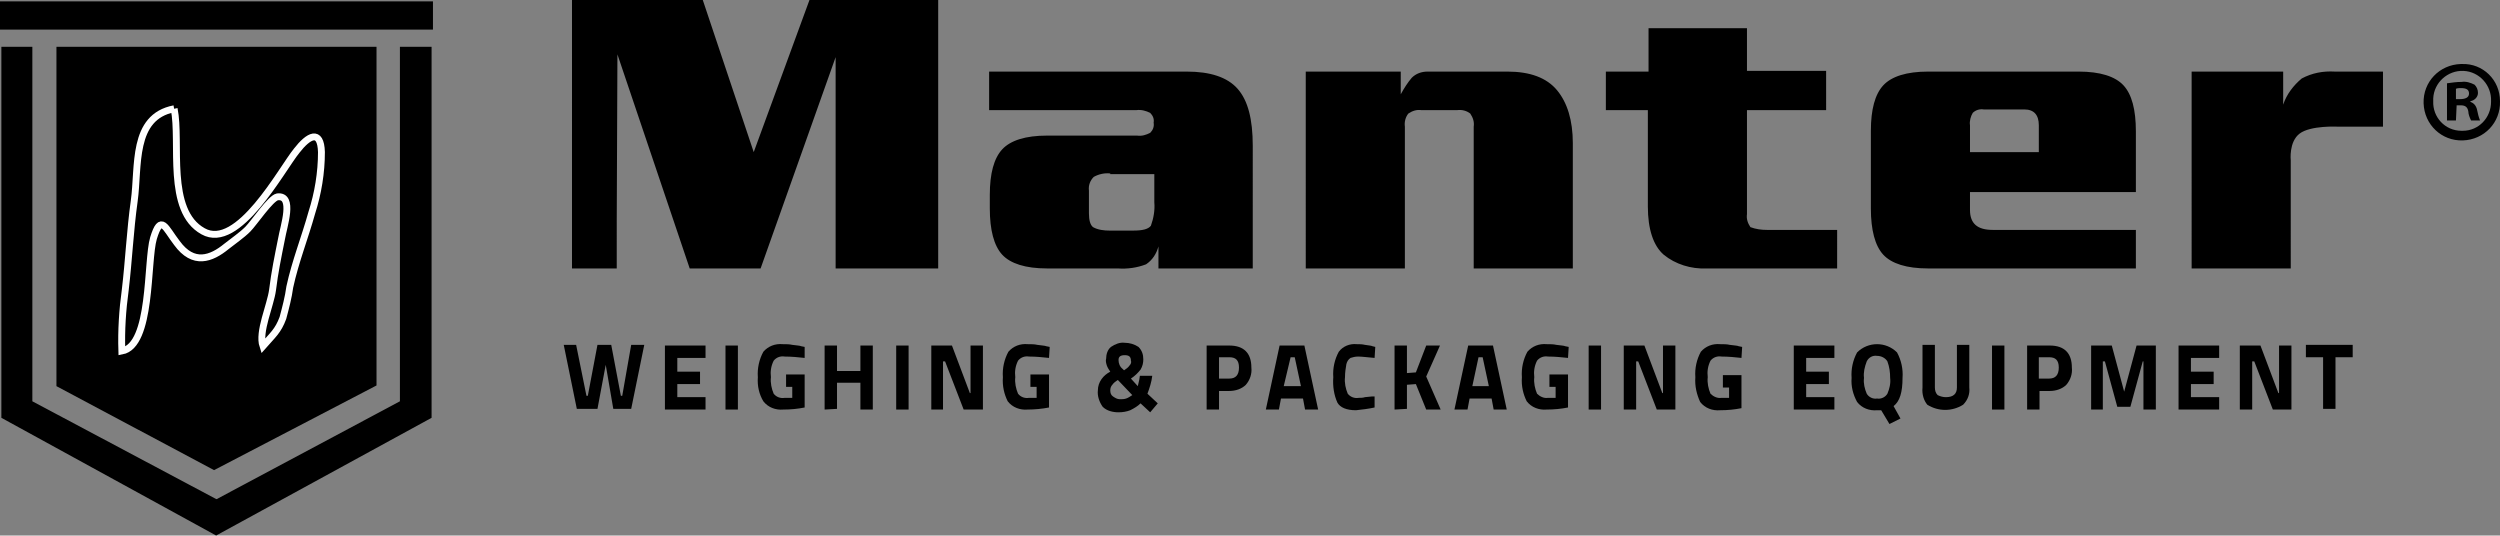 <?xml version="1.0" encoding="utf-8"?>
<!-- Generator: Adobe Illustrator 27.2.0, SVG Export Plug-In . SVG Version: 6.00 Build 0)  -->
<svg version="1.1" id="Layer_1" xmlns="http://www.w3.org/2000/svg" xmlns:xlink="http://www.w3.org/1999/xlink" x="0px" y="0px"
	 viewBox="0 0 363.2 77.8" style="enable-background:new 0 0 363.2 77.8;" xml:space="preserve">
<rect x="0" y="0" width="363.2" height="77.8" fill="#808080" stroke="none"/>
<style type="text/css">
	.st0{fill-rule:evenodd;clip-rule:evenodd;stroke:#FFFFFF;stroke-miterlimit:10;}
</style>
<g>
	<g>
		<path d="M117.6,0h18.7v39h-14.9V8.3L110.5,39h-10.3L89.7,7.9l-0.1,24V39h-6.5V0h19l7.4,22.1L117.6,0z M172.4,10.4
			c3.4,0,5.9,0.8,7.4,2.5s2.2,4.4,2.2,8.3V39h-13.7v-3.2c-0.3,1.1-0.9,2-1.8,2.6c-1.3,0.5-2.7,0.7-4.1,0.6h-10.3
			c-3.1,0-5.3-0.7-6.5-2c-1.2-1.3-1.8-3.6-1.8-6.7v-2c0-3.1,0.6-5.3,1.8-6.6s3.4-2,6.5-2h13.1c0.7,0.1,1.3-0.1,1.9-0.4
			c0.4-0.4,0.6-0.9,0.5-1.5c0.1-0.5-0.1-1-0.5-1.4c-0.6-0.3-1.3-0.5-2-0.4h-21.4v-5.6H172.4z M161.3,25.2c-0.8-0.1-1.7,0.1-2.4,0.5
			c-0.5,0.5-0.8,1.2-0.7,2V31c0,1,0.2,1.7,0.6,2c0.7,0.4,1.6,0.5,2.4,0.5h3.4c1.4,0,2.2-0.2,2.6-0.7c0.4-1.1,0.6-2.3,0.5-3.4v-4.1
			H161.3z M203.5,10.4v3.3c0.5-0.9,1-1.7,1.6-2.4c0.6-0.6,1.4-0.9,2.3-0.9H219c3.3,0,5.7,0.9,7.2,2.7s2.3,4.4,2.3,7.7V39h-14.4V18.4
			c0.1-0.7-0.1-1.3-0.5-1.9c-0.5-0.4-1.2-0.6-1.9-0.5h-5.2c-0.7-0.1-1.3,0.1-1.9,0.5c-0.4,0.5-0.6,1.2-0.5,1.9V39h-14.4V10.4H203.5z
			 M239.4,4.1h14.4v6.2h11.5V16h-11.5v15.1c-0.1,0.7,0.1,1.3,0.5,1.9c0.8,0.3,1.6,0.4,2.4,0.4h10.2V39h-19c-2.2,0.1-4.5-0.6-6.2-2
			c-1.5-1.3-2.3-3.7-2.3-7V16h-6.1v-5.6h6.2V4.1z M296.2,22.1v-3.9c0-1.5-0.7-2.3-2.1-2.3h-5.9c-0.6-0.1-1.2,0.1-1.6,0.5
			c-0.3,0.5-0.5,1.2-0.4,1.8v3.9H296.2z M286.2,27.8v2.7c0,2,1.1,2.9,3.3,2.9h20.8V39h-30.2c-3.1,0-5.3-0.7-6.5-2
			c-1.2-1.3-1.8-3.6-1.8-6.7V19c0-3.1,0.6-5.3,1.8-6.6s3.4-2,6.5-2H302c3.1,0,5.3,0.7,6.5,2s1.8,3.5,1.8,6.7v8.8H286.2z M331.7,10.4
			v4.8c0.5-1.5,1.5-2.8,2.7-3.8c1.5-0.8,3.1-1.1,4.8-1h7v8h-6.6c0,0-3.9-0.2-5.5,1s-1.3,3.9-1.3,3.9V39h-14.4V10.4L331.7,10.4"/>
		<g>
			<path d="M81.9,50.1h1.8l1.5,7.4h0.2l1.4-7.4h2l1.4,7.4h0.2l1.3-7.4h1.9l-1.9,9.3h-2.6L88,53l-1.2,6.4h-3L81.9,50.1z"/>
			<path d="M96.6,59.5v-9.3h5.9v1.8h-4.1V54h3.3v1.8h-3.3v1.9h4.1v1.8H96.6z"/>
			<path d="M105.4,59.5v-9.3h1.8v9.3H105.4z"/>
			<path d="M110.1,54.8c-0.1-1.3,0.2-2.6,0.8-3.7c0.7-0.8,1.7-1.2,2.8-1.1c0.5,0,1,0,1.4,0.1c0.7,0.1,1.1,0.1,1.3,0.2l0.5,0.1V52
				c-0.9-0.1-1.9-0.2-2.9-0.2c-0.6-0.1-1.2,0.1-1.6,0.6c-0.4,0.8-0.5,1.6-0.4,2.4c-0.1,0.8,0.1,1.7,0.4,2.4c0.4,0.5,1,0.7,1.6,0.6
				h1.1v-1.6h-0.9v-1.8h2.7v4.8c-1,0.2-2,0.3-3.1,0.3c-1.1,0.1-2.2-0.3-2.9-1.2C110.3,57.3,110,56.1,110.1,54.8z"/>
			<path d="M119.8,59.5v-9.3h1.8v3.7h3.4v-3.7h1.8v9.3h-1.8v-3.9h-3.4v3.8L119.8,59.5z"/>
			<path d="M130.2,59.5v-9.3h1.8v9.3H130.2z"/>
			<path d="M135.3,59.5v-9.3h3l2.6,6.9h0.1v-6.9h1.8v9.3H140l-2.7-7h-0.3v7H135.3z"/>
			<path d="M145.7,54.8c-0.1-1.3,0.2-2.6,0.8-3.7c0.7-0.8,1.7-1.2,2.8-1.1c0.5,0,1,0,1.4,0.1c0.6,0.1,1.1,0.1,1.3,0.2l0.5,0.1
				l-0.1,1.6c-0.9-0.1-1.9-0.2-2.9-0.2c-0.6-0.1-1.2,0.1-1.6,0.6c-0.4,0.8-0.5,1.6-0.4,2.4c-0.1,0.8,0.1,1.7,0.4,2.4
				c0.4,0.5,1,0.7,1.6,0.6h1.1v-1.6h-0.9v-1.8h2.7v4.8c-1,0.2-2.1,0.3-3.1,0.3c-1.1,0.1-2.2-0.3-2.9-1.2
				C145.9,57.3,145.6,56.1,145.7,54.8z"/>
			<path d="M159.5,56.7c0-1.2,0.8-2.2,1.8-2.7c-0.2-0.3-0.4-0.6-0.5-0.9c-0.1-0.3-0.2-0.7-0.1-1c0-0.6,0.2-1.3,0.7-1.7
				c0.6-0.4,1.3-0.7,2-0.6c0.7,0,1.4,0.2,2,0.6c0.5,0.5,0.7,1.1,0.7,1.8c0,0.5-0.1,1-0.4,1.5c-0.4,0.5-0.8,0.9-1.4,1.3l1,1.1
				c0.2-0.8,0.3-1.3,0.3-1.5h1.8c-0.1,0.9-0.4,1.8-0.7,2.6l1.5,1.4l-1.1,1.3l-1.4-1.3c-0.4,0.4-0.9,0.7-1.5,1
				c-0.5,0.2-1.1,0.3-1.7,0.3c-0.8,0-1.7-0.2-2.3-0.8C159.7,58.4,159.4,57.5,159.5,56.7z M161.3,56.7c0,0.4,0.1,0.7,0.4,0.9
				c0.3,0.2,0.6,0.4,1,0.4c0.3,0,0.6,0,0.9-0.1c0.3-0.1,0.6-0.3,0.9-0.5l-2.1-2.2c-0.3,0.2-0.6,0.4-0.8,0.7
				C161.4,56.1,161.3,56.4,161.3,56.7L161.3,56.7z M162.5,52.3c0,0.5,0.2,1,0.6,1.3l0.2,0.2c0.3-0.2,0.6-0.4,0.8-0.7
				c0.2-0.2,0.3-0.5,0.2-0.7c0-0.6-0.3-0.8-0.9-0.8S162.5,51.8,162.5,52.3L162.5,52.3z"/>
			<path d="M175.3,59.5v-9.3h3.3c2.1,0,3.2,1.1,3.2,3.2c0.1,0.9-0.2,1.8-0.8,2.5c-0.6,0.6-1.5,0.9-2.4,0.9h-1.5v2.7H175.3z
				 M177.1,55h1.5c0.9,0,1.4-0.5,1.4-1.6s-0.5-1.5-1.4-1.5h-1.5V55z"/>
			<path d="M183.9,59.5l2-9.3h3.6l2,9.3h-1.9l-0.3-1.6h-3.2l-0.3,1.6H183.9z M186.5,56.1h2.5l-0.9-4.2h-0.6L186.5,56.1z"/>
			<path d="M193.7,54.8c-0.1-1.3,0.2-2.6,0.8-3.7c0.6-0.8,1.6-1.2,2.6-1.1c0.4,0,0.8,0,1.2,0.1c0.6,0.1,0.9,0.1,1.1,0.2l0.4,0.1
				l-0.1,1.6c-1.1-0.1-1.9-0.2-2.4-0.2c-0.4,0-0.8,0.1-1.1,0.2c-0.3,0.2-0.5,0.5-0.6,0.9c-0.1,0.6-0.2,1.2-0.2,1.9
				c-0.1,0.8,0.1,1.7,0.4,2.4c0.4,0.5,1,0.7,1.6,0.6c0.3,0,0.6,0,0.9-0.1l1-0.1h0.4v1.6c-0.9,0.2-1.8,0.3-2.7,0.4
				c-1.4,0-2.3-0.4-2.7-1.1C193.8,57.4,193.6,56.1,193.7,54.8z"/>
			<path d="M202.6,59.5v-9.3h1.8v4l1.3-0.1l1.5-3.9h2l-2,4.5l2.1,4.8h-2.1l-1.5-3.7l-1.3,0.1v3.5L202.6,59.5z"/>
			<path d="M211.3,59.5l2-9.3h3.6l2,9.3H217l-0.3-1.6h-3.2l-0.3,1.6H211.3z M213.9,56.1h2.4l-0.9-4.2h-0.6L213.9,56.1z"/>
			<path d="M221.1,54.8c-0.1-1.3,0.2-2.6,0.8-3.7c0.7-0.8,1.7-1.2,2.8-1.1c0.5,0,1,0,1.4,0.1c0.7,0.1,1.1,0.1,1.3,0.2l0.5,0.1
				l-0.1,1.6c-0.9-0.1-1.9-0.2-2.9-0.2c-0.6-0.1-1.2,0.1-1.6,0.6c-0.4,0.8-0.5,1.6-0.4,2.4c-0.1,0.8,0.1,1.7,0.4,2.4
				c0.4,0.4,1,0.7,1.6,0.6h1.1v-1.6h-0.9v-1.8h2.7v4.8c-1,0.2-2,0.3-3.1,0.3c-1.1,0.1-2.2-0.3-2.9-1.2
				C221.3,57.3,221,56.1,221.1,54.8z"/>
			<path d="M230.8,59.5v-9.3h1.8v9.3H230.8z"/>
			<path d="M235.9,59.5v-9.3h3l2.6,6.9h0.1v-6.9h1.8v9.3h-2.7l-2.7-7h-0.3v7H235.9z"/>
			<path d="M246.3,54.8c-0.1-1.3,0.2-2.6,0.8-3.7c0.7-0.8,1.7-1.2,2.8-1.1c0.5,0,1,0,1.4,0.1c0.7,0.1,1.1,0.1,1.3,0.2l0.5,0.1
				l-0.1,1.6c-0.9-0.1-1.9-0.2-2.9-0.2c-0.6-0.1-1.2,0.1-1.6,0.6c-0.4,0.8-0.5,1.6-0.4,2.4c-0.1,0.8,0.1,1.7,0.4,2.4
				c0.4,0.4,1,0.7,1.6,0.6h1.1v-1.5h-0.9v-1.8h2.7v4.8c-1,0.2-2,0.3-3.1,0.3c-1.1,0.1-2.2-0.3-2.9-1.2
				C246.5,57.3,246.2,56.1,246.3,54.8z"/>
			<path d="M260.6,59.5v-9.3h5.9v1.8h-4.1V54h3.3v1.8h-3.3v1.9h4.1v1.8H260.6z"/>
			<path d="M269,54.9c-0.1-1.3,0.2-2.6,0.8-3.7c1.6-1.6,4.2-1.6,5.8,0c0,0,0,0,0,0c0.6,1.1,0.9,2.4,0.8,3.7c0,2.1-0.4,3.4-1.3,4.1
				l1,1.8l-1.6,0.8l-1.2-2h-0.6c-1.1,0.1-2.2-0.3-2.9-1.2C269.2,57.3,268.9,56.1,269,54.9z M270.8,54.9c-0.1,0.8,0.1,1.6,0.4,2.3
				c0.3,0.5,0.9,0.8,1.5,0.7c0.6,0.1,1.2-0.2,1.5-0.7c0.3-0.7,0.5-1.5,0.4-2.3c0-0.8-0.1-1.6-0.4-2.4c-0.3-0.5-0.9-0.8-1.5-0.8
				c-0.6-0.1-1.2,0.2-1.5,0.8C270.9,53.3,270.7,54.1,270.8,54.9L270.8,54.9z"/>
			<path d="M279.3,56.3v-6.2h1.8v6.2c0,0.4,0.1,0.8,0.4,1.1c0.4,0.2,0.8,0.3,1.2,0.3c1.1,0,1.6-0.5,1.6-1.4v-6.2h1.8v6.2
				c0.1,0.9-0.2,1.8-0.9,2.5c-1.6,1-3.6,1-5.2,0C279.5,58.2,279.2,57.3,279.3,56.3z"/>
			<path d="M289.4,59.5v-9.3h1.8v9.3H289.4z"/>
			<path d="M294.5,59.5v-9.3h3.3c2.1,0,3.2,1.1,3.2,3.2c0.1,0.9-0.2,1.8-0.8,2.5c-0.6,0.6-1.5,0.9-2.4,0.9h-1.5v2.7H294.5z
				 M296.2,55h1.5c0.9,0,1.4-0.5,1.4-1.6s-0.5-1.5-1.4-1.5h-1.5V55z"/>
			<path d="M303.8,59.5v-9.3h3l1.8,6.7l1.8-6.7h2.8v9.3h-1.8v-7h-0.1l-1.8,6.6h-1.9l-1.8-6.6h-0.3v7L303.8,59.5z"/>
			<path d="M316.5,59.5v-9.3h5.9v1.8h-4.1V54h3.3v1.8h-3.3v1.9h4.1v1.8H316.5z"/>
			<path d="M325.4,59.5v-9.3h3l2.6,6.9h0.1v-6.9h1.8v9.3h-2.7l-2.7-7h-0.3v7H325.4z"/>
			<path d="M335,51.9v-1.8h6.8v1.8h-2.5v7.5h-1.8v-7.5H335z"/>
		</g>
	</g>
	<g>
		<polygon points="54.7,56 54.7,6.8 8.2,6.8 8.2,56.1 31.1,68.3 		"/>
		<path class="st0" d="M25.3,15.8c-6.2,1.2-5.1,8.4-5.8,13.4c-0.6,4.3-0.8,8.7-1.3,12.9c-0.4,2.9-0.6,5.9-0.5,8.9
			c4.4-0.8,3.6-13,4.6-16.4c1.1-3.6,1.7-1.5,3.4,0.7c2.4,3.3,5,2.3,7.2,0.5c1-0.8,2.2-1.6,3.1-2.5s3.3-4.5,4.3-4.7
			c2.5-0.3,0.9,4.3,0.6,6.1c-0.5,2.5-1,4.9-1.3,7.4c-0.3,2.3-2.1,6.1-1.4,8.2c1.4-1.6,2.2-2.2,2.9-4.1c0.4-1.5,0.8-3,1-4.5
			c0.8-3.7,2.2-7.2,3.2-10.8c0.9-2.8,1.4-5.8,1.4-8.8c-0.1-3.4-1.9-2.4-3.6-0.2c-2.2,2.7-8.5,14.6-13.6,11.7
			C24.1,30.6,26.3,20.7,25.3,15.8"/>
		<rect y="0.2" width="62.9" height="4.1"/>
		<g>
			<polygon points="62.7,6.8 58.1,6.8 58.1,58.3 31.5,72.5 31.4,72.5 4.7,58.3 4.7,6.8 0.2,6.8 0.2,60.7 31.4,77.8 62.7,60.7 			"/>
			<polygon points="31.5,77.8 31.4,77.8 31.4,77.8 			"/>
		</g>
	</g>
</g>
<path d="M363.2,14.7c0.1,3.1-2.3,5.6-5.4,5.7s-5.6-2.3-5.7-5.4s2.3-5.6,5.4-5.7c0.1,0,0.1,0,0.2,0C360.7,9.2,363.2,11.6,363.2,14.7
	C363.2,14.6,363.2,14.6,363.2,14.7z M353.5,14.7c-0.1,2.3,1.7,4.3,4.1,4.3c0.1,0,0.1,0,0.2,0c2.3,0,4.1-1.9,4.1-4.2c0,0,0-0.1,0-0.1
	c0.1-2.3-1.7-4.3-4-4.4c-2.3-0.1-4.3,1.7-4.4,4C353.5,14.4,353.5,14.6,353.5,14.7L353.5,14.7z M356.8,17.5h-1.3v-5.4
	c0.7-0.1,1.4-0.2,2.1-0.2c0.7-0.1,1.3,0.1,1.9,0.4c0.3,0.3,0.5,0.7,0.5,1.2c0,0.6-0.5,1.1-1.1,1.2v0.1c0.6,0.2,0.9,0.7,1,1.3
	c0.1,0.5,0.2,0.9,0.4,1.4H359c-0.2-0.4-0.4-0.9-0.4-1.3c-0.1-0.6-0.4-0.9-1.1-0.9h-0.6L356.8,17.5z M356.8,14.4h0.6
	c0.7,0,1.3-0.2,1.3-0.8s-0.4-0.8-1.2-0.8c-0.2,0-0.5,0-0.7,0.1V14.4z"/>
</svg>
